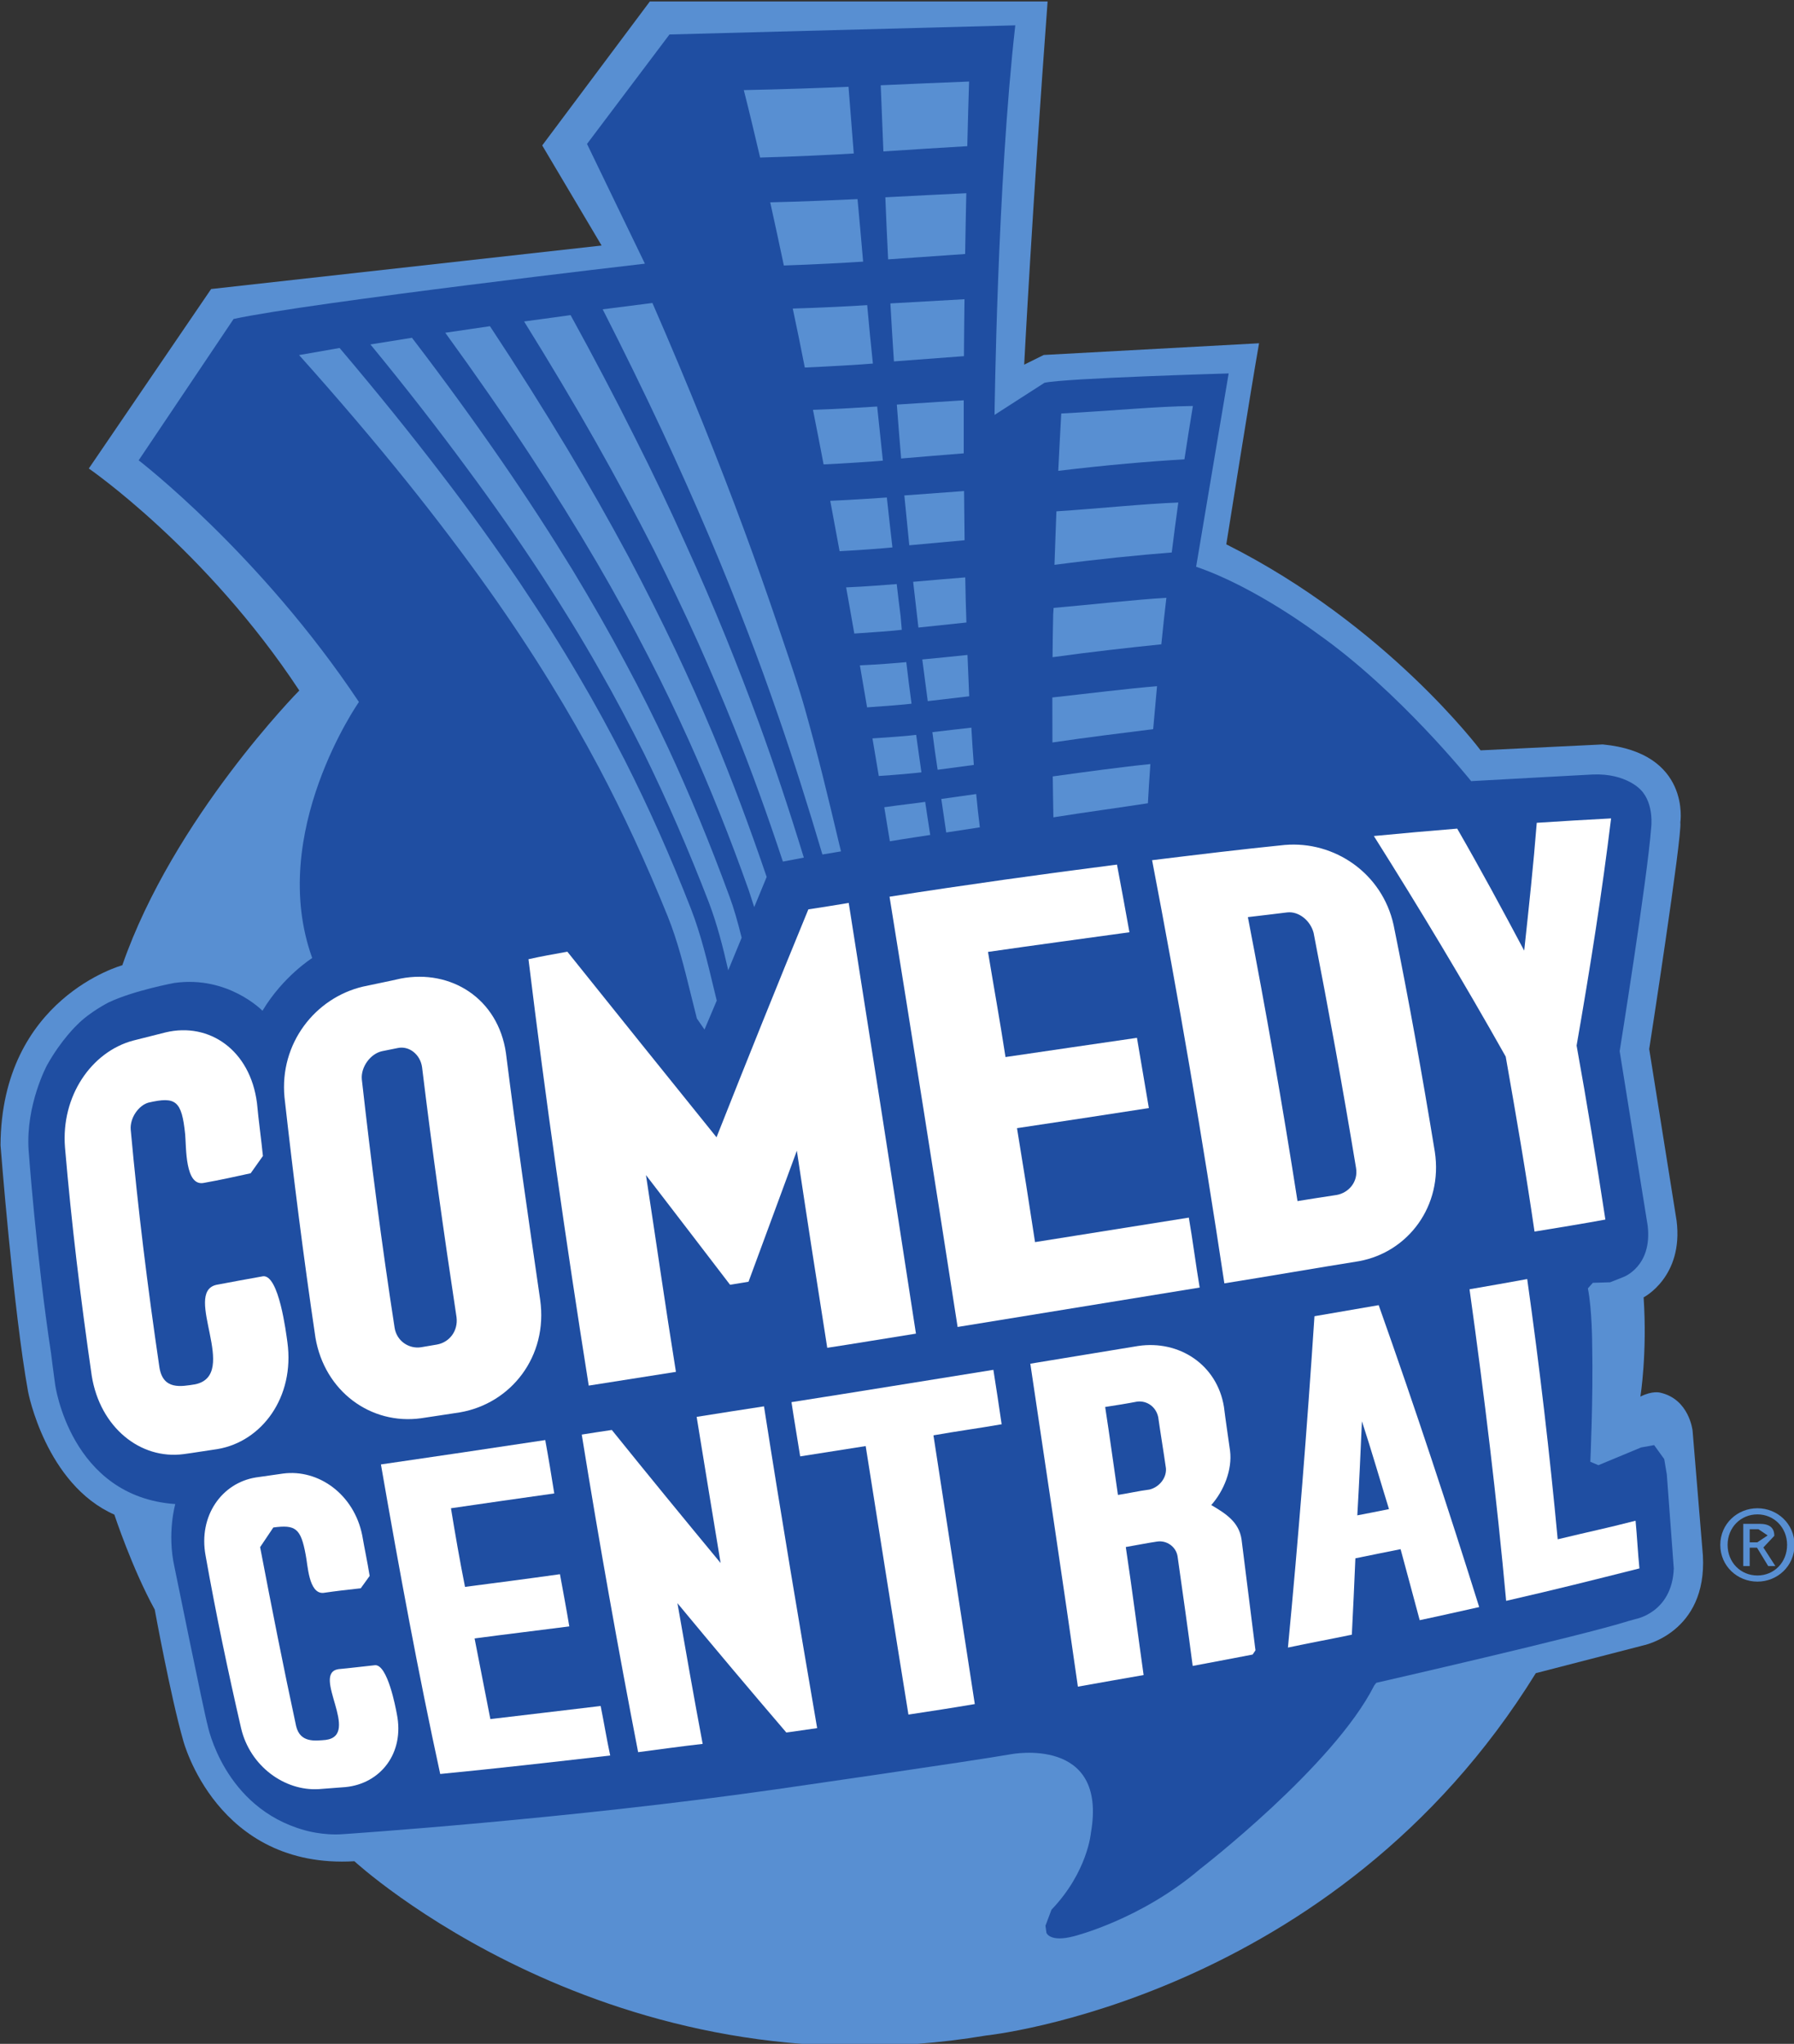 <?xml version="1.0" encoding="UTF-8" standalone="no"?>
<!-- Created with Inkscape (http://www.inkscape.org/) -->
<svg
   xmlns:dc="http://purl.org/dc/elements/1.1/"
   xmlns:cc="http://web.resource.org/cc/"
   xmlns:rdf="http://www.w3.org/1999/02/22-rdf-syntax-ns#"
   xmlns:svg="http://www.w3.org/2000/svg"
   xmlns="http://www.w3.org/2000/svg"
   xmlns:xlink="http://www.w3.org/1999/xlink"
   xmlns:sodipodi="http://sodipodi.sourceforge.net/DTD/sodipodi-0.dtd"
   xmlns:inkscape="http://www.inkscape.org/namespaces/inkscape"
   width="115"
   height="131"
   id="svg2"
   sodipodi:version="0.32"
   inkscape:version="0.45.1"
   version="1.0"
   inkscape:output_extension="org.inkscape.output.svg.inkscape">
  <rect width="100%" height="100%" fill="#333333" stroke="none"/>
  <g
     inkscape:label="Layer 1"
     inkscape:groupmode="layer"
     id="layer1"
     transform="translate(-10.577,-914.509)">
    <g
       id="g21550"
       transform="matrix(0.792,0,0,0.792,2.202,217.687)">
      <g
         transform="matrix(8.692,0,0,-8.692,-1667.095,5586.848)"
         clip-path="url(#id186)"
         id="g24569">
        <path
           style="fill:#588fd2;fill-rule:nonzero;stroke:none"
           d="M 202.768,541.521 L 199.064,541.521 L 198.062,540.181 L 198.615,539.249 L 194.979,538.844 L 193.84,537.173 C 193.84,537.173 194.934,536.42 195.8,535.106 C 195.8,535.106 194.628,533.919 194.152,532.548 C 194.152,532.548 193.025,532.242 193.018,530.872 C 193.018,530.872 193.138,529.327 193.275,528.575 C 193.275,528.575 193.439,527.716 194.078,527.433 C 194.078,527.433 194.243,526.932 194.454,526.549 C 194.454,526.549 194.602,525.738 194.719,525.33 C 194.719,525.33 195.03,524.131 196.313,524.206 C 196.313,524.206 198.703,522 202.193,522.583 C 202.193,522.583 205.435,522.915 207.314,525.957 L 208.313,526.215 C 208.313,526.215 208.91,526.331 208.87,527.052 L 208.774,528.214 C 208.774,528.214 208.744,528.509 208.471,528.569 C 208.471,528.569 208.401,528.589 208.288,528.532 C 208.288,528.532 208.353,528.935 208.318,529.456 C 208.318,529.456 208.691,529.646 208.625,530.17 L 208.37,531.768 C 208.37,531.768 208.679,533.758 208.66,533.878 C 208.66,533.878 208.76,534.526 207.937,534.604 L 206.8,534.549 C 206.8,534.549 205.927,535.717 204.432,536.467 C 204.432,536.467 204.658,537.89 204.737,538.339 L 202.732,538.23 L 202.55,538.14 C 202.55,538.14 202.625,539.594 202.768,541.521"
           id="path24571" />
      </g>
      <path
         style="fill:#1f4ea2;fill-rule:nonzero;stroke:none"
         d="M 142.935,1010.854 C 142.935,1010.854 145.908,1010.35 146.047,1006.76 L 145.482,999.146 L 145.273,997.904 L 144.456,996.774 L 143.396,996.965 L 139.945,998.399 L 139.293,998.121 C 139.293,998.121 139.528,992.897 139.441,988.734 C 139.441,988.734 139.441,985.813 139.094,984.092 L 139.493,983.64 L 140.893,983.597 L 141.97,983.171 C 141.97,983.171 144.317,982.328 143.935,979.025 L 141.666,964.892 C 141.666,964.892 143.909,950.916 144.213,946.839 C 144.213,946.839 144.482,944.892 143.379,943.754 C 143.379,943.754 142.205,942.398 139.511,942.502 C 139.511,942.502 130.636,942.98 129.646,943.041 C 129.646,943.041 123.857,935.792 117.234,931.125 C 117.234,931.125 112.184,927.317 107.386,925.692 L 110.019,910.047 C 110.019,910.047 96.764,910.429 95.113,910.803 L 91.071,913.402 C 91.071,913.402 91.28,894.845 92.749,881.877 L 64.761,882.616 L 58.086,891.473 L 62.771,901.164 C 62.771,901.164 35.644,904.302 29.481,905.64 L 21.798,917.079 C 21.798,917.079 31.602,924.606 39.625,936.635 C 39.625,936.635 32.202,947.239 35.844,957.356 C 35.844,957.356 33.488,958.834 31.819,961.624 C 31.819,961.624 29.038,958.756 24.683,959.373 C 24.683,959.373 21.441,959.973 19.39,960.937 C 19.39,960.937 17.86,961.702 16.835,962.745 C 16.835,962.745 15.54,963.945 14.375,966.039 C 14.375,966.039 12.654,969.229 12.889,972.889 C 12.889,972.889 13.506,981.45 14.714,989.403 C 14.714,989.403 14.914,991.02 15.036,991.863 C 15.036,991.863 16.261,1000.954 24.762,1001.545 C 24.762,1001.545 24.084,1003.884 24.692,1006.621 C 24.692,1006.621 27.117,1018.547 27.378,1019.442 C 27.378,1019.442 28.673,1026.108 35.209,1027.934 C 35.209,1027.934 36.713,1028.394 38.382,1028.255 C 38.382,1028.255 56.548,1027.047 73.436,1024.622 C 73.436,1024.622 89.211,1022.354 92.401,1021.789 C 92.401,1021.789 100.259,1020.268 98.868,1028.168 C 98.868,1028.168 98.598,1031.323 95.678,1034.374 L 95.191,1035.669 L 95.27,1036.243 C 95.27,1036.243 95.539,1037.034 97.486,1036.521 C 97.486,1036.521 102.884,1035.191 107.681,1031.098 C 107.681,1031.098 118.52,1022.745 121.806,1016.217 L 121.971,1016.009 C 121.971,1016.009 138.642,1012.202 142.405,1011.002 L 142.97,1010.846"
         id="path24573" />
      <path
         style="fill:#ffffff;fill-rule:nonzero;stroke:none"
         d="M 28.178,997.095 C 27.248,997.226 26.361,997.382 25.431,997.504 C 21.937,997.964 18.669,995.339 17.999,991.159 C 17.087,984.848 16.357,978.816 15.835,972.68 C 15.505,968.543 17.965,964.953 21.337,964.04 C 22.224,963.814 23.093,963.597 23.988,963.371 C 27.508,962.537 30.829,964.797 31.376,969.108 C 31.507,970.542 31.706,971.906 31.854,973.375 L 30.863,974.775 C 29.568,975.062 28.325,975.331 27.056,975.557 C 25.544,975.835 25.657,972.68 25.561,971.62 C 25.283,968.882 24.796,968.551 22.597,969.055 C 21.789,969.281 21.076,970.298 21.155,971.255 C 21.737,977.634 22.511,983.918 23.475,990.463 C 23.762,992.349 25.257,992.028 26.37,991.854 C 30.003,991.098 25.335,984.449 28.082,983.805 C 29.342,983.571 30.559,983.336 31.863,983.11 C 33.149,982.971 33.732,987.699 33.836,988.447 C 34.444,992.897 31.759,996.495 28.178,997.095"
         id="path24575" />
      <path
         style="fill:#ffffff;fill-rule:nonzero;stroke:none"
         d="M 54.296,985.022 C 53.306,978.182 52.358,971.663 51.524,965.04 C 50.881,960.616 47.065,958.243 43.014,959.016 C 41.998,959.251 40.989,959.442 39.955,959.668 C 36.078,960.581 33.184,964.275 33.601,968.63 C 34.323,975.07 35.122,981.433 36.104,988.064 C 36.843,992.436 40.598,995.157 44.649,994.601 C 45.674,994.453 46.752,994.279 47.804,994.123 C 51.932,993.41 54.94,989.603 54.296,985.022 M 47.525,986.422 C 47.665,987.543 46.943,988.464 45.926,988.638 L 44.649,988.855 C 43.692,989.003 42.675,988.369 42.51,987.256 C 41.45,980.381 40.607,973.827 39.859,967.169 C 39.772,966.178 40.555,965.092 41.511,964.892 L 42.762,964.64 C 43.684,964.44 44.588,965.153 44.735,966.187 C 45.552,972.906 46.474,979.486 47.525,986.422"
         id="path24577" />
      <path
         style="fill:#ffffff;fill-rule:nonzero;stroke:none"
         d="M 77.53,988.899 C 76.678,983.51 75.869,978.295 75.07,972.949 C 73.74,976.53 72.497,979.955 71.158,983.553 L 69.663,983.797 C 67.343,980.772 65.17,977.921 62.858,974.922 C 63.684,980.303 64.414,985.457 65.283,990.846 C 62.858,991.228 60.581,991.585 58.225,991.958 C 56.348,980.12 54.714,968.664 53.349,957.452 C 54.401,957.217 55.409,957.035 56.495,956.844 C 60.415,961.746 64.353,966.63 68.568,971.863 C 71.08,965.509 73.497,959.503 76,953.419 C 77.095,953.245 78.164,953.089 79.268,952.897 C 81.058,964.214 82.866,975.757 84.709,987.752 C 82.284,988.134 79.937,988.534 77.53,988.899"
         id="path24579" />
      <path
         style="fill:#ffffff;fill-rule:nonzero;stroke:none"
         d="M 88.081,987.213 C 86.221,975.209 84.396,963.701 82.571,952.393 C 88.872,951.411 94.852,950.577 100.98,949.794 C 101.328,951.602 101.649,953.41 101.988,955.27 C 98.164,955.801 94.452,956.296 90.541,956.861 C 91.011,959.712 91.506,962.432 91.958,965.37 C 95.591,964.84 99.033,964.327 102.597,963.814 C 102.918,965.718 103.24,967.578 103.561,969.499 C 99.98,970.055 96.53,970.577 92.888,971.124 C 93.401,974.227 93.87,977.208 94.348,980.346 C 98.633,979.659 102.684,979.016 106.795,978.364 C 107.125,980.277 107.351,982.119 107.673,984.023 C 101.171,985.083 94.783,986.117 88.081,987.213"
         id="path24581" />
      <path
         style="fill:#ffffff;fill-rule:nonzero;stroke:none"
         d="M 126.708,973.045 C 125.673,966.735 124.604,960.755 123.37,954.688 C 122.449,950.49 118.581,947.865 114.565,948.204 C 111.019,948.56 107.534,948.986 103.822,949.438 C 105.952,960.52 107.89,971.863 109.672,983.684 C 113.487,983.075 116.956,982.467 120.589,981.885 C 124.543,981.154 127.368,977.426 126.708,973.045 M 120.328,974.34 C 120.519,975.47 119.728,976.357 118.763,976.53 C 117.668,976.687 116.721,976.852 115.591,977.026 C 114.357,969.125 113.036,961.607 111.575,954.045 C 112.67,953.914 113.679,953.801 114.774,953.662 C 115.687,953.567 116.634,954.314 116.895,955.322 C 118.12,961.615 119.25,967.813 120.328,974.34"
         id="path24583" />
      <path
         style="fill:#ffffff;fill-rule:nonzero;stroke:none"
         d="M 138.181,964.44 C 139.041,969.195 139.78,973.749 140.51,978.521 C 138.615,978.869 136.79,979.164 134.774,979.494 C 134.078,974.688 133.287,970.125 132.444,965.335 C 129.011,959.234 125.508,953.41 121.771,947.482 C 124.109,947.256 126.308,947.065 128.516,946.883 C 130.41,950.168 132.149,953.393 133.939,956.757 C 134.33,953.141 134.687,949.812 134.956,946.413 C 137.06,946.274 139.007,946.161 140.971,946.057 C 140.258,951.915 139.32,957.921 138.181,964.44"
         id="path24585" />
      <path
         style="fill:#ffffff;fill-rule:nonzero;stroke:none"
         d="M 38.547,1024.448 L 36.383,1024.613 C 33.61,1024.787 30.811,1022.753 30.09,1019.694 C 29.029,1015.078 28.073,1010.55 27.213,1005.709 C 26.622,1002.501 28.525,999.833 31.289,999.39 L 33.48,999.077 C 36.348,998.694 39.234,1000.754 39.894,1004.083 C 40.085,1005.196 40.311,1006.213 40.494,1007.36 L 39.772,1008.36 C 38.729,1008.473 37.756,1008.586 36.739,1008.734 C 35.548,1008.812 35.487,1006.439 35.314,1005.639 C 34.922,1003.51 34.496,1003.197 32.697,1003.44 L 31.628,1005.031 C 32.584,1010.02 33.506,1014.705 34.54,1019.503 C 34.862,1020.885 36.078,1020.702 36.93,1020.633 C 39.825,1020.259 35.739,1015.261 37.965,1014.905 C 38.929,1014.818 39.938,1014.687 40.946,1014.583 C 41.945,1014.566 42.589,1017.964 42.693,1018.529 C 43.336,1021.71 41.363,1024.17 38.547,1024.448"
         id="path24587" />
      <path
         style="fill:#ffffff;fill-rule:nonzero;stroke:none"
         d="M 46.204,1023.388 C 44.44,1015.278 42.919,1007.056 41.406,998.338 C 45.805,997.695 50.081,997.069 54.705,996.365 C 54.974,997.817 55.2,999.216 55.435,1000.685 C 52.584,1001.085 49.872,1001.476 47.074,1001.884 C 47.43,1004.049 47.786,1006.117 48.212,1008.247 C 50.741,1007.917 53.245,1007.595 55.896,1007.221 C 56.156,1008.655 56.417,1010.02 56.652,1011.445 C 54.044,1011.784 51.585,1012.071 48.986,1012.419 C 49.429,1014.644 49.829,1016.765 50.263,1018.946 C 53.262,1018.599 56.139,1018.242 59.19,1017.886 C 59.459,1019.225 59.677,1020.563 59.963,1021.893 C 55.174,1022.441 50.698,1022.953 46.204,1023.388"
         id="path24589" />
      <path
         style="fill:#ffffff;fill-rule:nonzero;stroke:none"
         d="M 74.218,1020.033 C 71.254,1016.573 68.386,1013.166 65.405,1009.568 C 66.091,1013.488 66.734,1017.173 67.447,1020.954 C 65.665,1021.154 63.979,1021.397 62.223,1021.623 C 60.607,1013.279 59.103,1004.857 57.66,995.922 C 58.477,995.783 59.268,995.678 60.094,995.548 C 63.049,999.216 65.9,1002.693 68.899,1006.317 C 68.247,1002.354 67.612,998.521 66.96,994.488 C 68.82,994.183 70.585,993.923 72.41,993.636 C 73.827,1002.701 75.261,1011.202 76.713,1019.677 C 75.861,1019.789 75.044,1019.928 74.218,1020.033"
         id="path24591" />
      <path
         style="fill:#ffffff;fill-rule:nonzero;stroke:none"
         d="M 86.126,995.983 C 87.29,1003.518 88.386,1010.654 89.472,1017.73 C 87.655,1018.042 85.926,1018.303 84.101,1018.581 C 82.953,1011.489 81.832,1004.379 80.641,996.852 C 78.851,997.13 77.138,997.399 75.339,997.686 C 75.105,996.191 74.861,994.809 74.635,993.297 C 80.137,992.436 85.439,991.567 90.976,990.681 C 91.21,992.176 91.436,993.627 91.645,995.087 C 89.802,995.409 87.986,995.652 86.126,995.983"
         id="path24593" />
      <path
         style="fill:#ffffff;fill-rule:nonzero;stroke:none"
         d="M 130.297,1009.881 C 127.82,1001.98 125.187,993.975 122.162,985.448 C 120.424,985.752 118.755,986.031 116.964,986.343 C 116.356,995.565 115.66,1004.327 114.817,1013.158 C 116.564,1012.784 118.251,1012.48 119.989,1012.115 C 120.093,1010.055 120.189,1008.029 120.276,1005.935 C 121.536,1005.683 122.683,1005.439 123.935,1005.196 C 124.457,1007.152 124.978,1009.038 125.482,1010.941 C 127.142,1010.593 128.681,1010.237 130.297,1009.881 M 122.996,1001.954 C 122.145,1002.119 121.301,1002.302 120.432,1002.458 C 120.58,999.92 120.693,997.425 120.806,994.844 C 121.606,997.295 122.258,999.564 122.996,1001.954"
         id="path24595" />
      <path
         style="fill:#ffffff;fill-rule:nonzero;stroke:none"
         d="M 129.515,984.162 C 131.114,983.884 132.636,983.623 134.183,983.336 C 135.2,990.568 135.999,997.434 136.651,1004.396 C 139.354,1003.744 140.449,1003.536 142.953,1002.893 C 143.083,1004.24 143.135,1005.465 143.266,1006.752 C 139.293,1007.751 136.773,1008.394 132.479,1009.377 C 131.723,1001.163 130.732,992.897 129.515,984.162"
         id="path24597" />
      <path
         style="fill:#ffffff;fill-rule:nonzero;stroke:none"
         d="M 103.605,1000.372 C 102.718,1000.485 101.919,1000.676 101.058,1000.807 C 100.711,998.425 100.398,996.113 100.024,993.688 C 100.928,993.549 101.745,993.419 102.614,993.253 C 103.414,993.158 104.144,993.679 104.318,994.514 C 104.518,995.913 104.744,997.252 104.943,998.651 C 105.004,999.451 104.379,1000.189 103.605,1000.372 M 111.958,1013.723 L 112.184,1013.392 L 112.184,1013.297 L 112.175,1013.271 C 112.001,1011.871 111.401,1007.082 111.062,1004.405 C 110.854,1003.006 109.82,1002.336 108.611,1001.624 C 109.628,1000.485 110.324,998.764 110.132,997.234 C 109.967,996.035 109.785,994.87 109.637,993.671 C 109.081,990.263 106.013,988.256 102.692,988.751 C 99.754,989.229 96.938,989.698 93.966,990.185 C 95.313,999.225 96.599,1007.786 97.816,1016.321 C 99.615,1015.991 101.319,1015.704 103.136,1015.383 C 102.649,1011.932 102.232,1008.603 101.693,1005.022 C 102.562,1004.874 103.353,1004.709 104.231,1004.579 C 104.987,1004.466 105.743,1004.97 105.882,1005.761 C 106.308,1008.786 106.725,1011.689 107.108,1014.644 C 108.551,1014.383 111.115,1013.879 111.958,1013.723"
         id="path24599" />
      <path
         style="fill:#588fd2;fill-rule:nonzero;stroke:none"
         d="M 88.864,891.655 C 88.916,889.491 88.968,887.7 89.011,886.423 C 86.682,886.518 84.353,886.614 81.858,886.727 C 81.928,888.552 82.006,890.334 82.075,892.081 C 84.448,891.925 86.647,891.785 88.864,891.655"
         id="path24601" />
      <path
         style="fill:#588fd2;fill-rule:nonzero;stroke:none"
         d="M 88.69,900.382 C 88.716,898.652 88.751,897.001 88.785,895.462 C 86.647,895.566 84.509,895.671 82.232,895.792 C 82.301,897.47 82.371,899.147 82.458,900.816 C 84.631,900.668 86.656,900.521 88.69,900.382"
         id="path24603" />
      <path
         style="fill:#588fd2;fill-rule:nonzero;stroke:none"
         d="M 88.594,908.648 C 88.603,907.074 88.62,905.536 88.638,904.041 C 86.682,904.154 84.726,904.258 82.64,904.38 C 82.727,905.936 82.823,907.5 82.927,909.073 C 84.892,908.926 86.743,908.787 88.594,908.648"
         id="path24605" />
      <path
         style="fill:#588fd2;fill-rule:nonzero;stroke:none"
         d="M 88.577,916.514 C 88.577,915.071 88.577,913.637 88.577,912.22 C 86.804,912.333 85.039,912.446 83.162,912.568 C 83.266,914.002 83.388,915.453 83.51,916.931 C 85.257,916.783 86.917,916.644 88.577,916.514"
         id="path24607" />
      <path
         style="fill:#588fd2;fill-rule:nonzero;stroke:none"
         d="M 88.646,923.545 C 88.629,922.224 88.612,920.894 88.603,919.564 C 87.021,919.686 85.439,919.799 83.77,919.921 C 83.901,921.242 84.04,922.589 84.17,923.954 C 85.717,923.815 87.177,923.684 88.646,923.545"
         id="path24609" />
      <path
         style="fill:#588fd2;fill-rule:nonzero;stroke:none"
         d="M 88.794,930.203 C 88.751,929.004 88.716,927.787 88.699,926.553 C 87.308,926.666 85.935,926.779 84.483,926.909 C 84.622,928.117 84.761,929.351 84.909,930.612 C 86.23,930.473 87.516,930.342 88.794,930.203"
         id="path24611" />
      <path
         style="fill:#588fd2;fill-rule:nonzero;stroke:none"
         d="M 89.02,936.174 C 88.977,935.088 88.924,933.975 88.881,932.828 C 87.682,932.95 86.473,933.08 85.222,933.193 C 85.37,934.297 85.509,935.427 85.665,936.566 C 86.812,936.435 87.916,936.305 89.02,936.174"
         id="path24613" />
      <path
         style="fill:#588fd2;fill-rule:nonzero;stroke:none"
         d="M 89.394,941.728 C 89.324,940.755 89.246,939.747 89.194,938.712 C 88.134,938.834 87.099,938.947 86.039,939.077 C 86.161,940.077 86.308,941.085 86.465,942.12 C 87.447,941.989 88.429,941.859 89.394,941.728"
         id="path24615" />
      <path
         style="fill:#588fd2;fill-rule:nonzero;stroke:none"
         d="M 89.881,946.778 C 89.776,945.927 89.672,945.031 89.585,944.084 C 88.646,944.214 87.716,944.345 86.76,944.484 C 86.891,945.37 87.021,946.274 87.16,947.196 C 88.081,947.057 88.977,946.917 89.881,946.778"
         id="path24617" />
      <path
         style="fill:#588fd2;fill-rule:nonzero;stroke:none"
         d="M 79.676,892.246 C 79.529,890.403 79.39,888.596 79.251,886.849 C 77.564,886.927 73.592,887.066 70.776,887.118 C 71.211,888.822 71.645,890.647 72.097,892.576 C 74.67,892.507 78.242,892.342 79.676,892.246"
         id="path24619" />
      <path
         style="fill:#588fd2;fill-rule:nonzero;stroke:none"
         d="M 80.433,900.999 C 80.285,899.278 80.137,897.6 79.981,895.94 C 78.659,896.001 75.348,896.149 72.914,896.201 C 73.279,897.844 73.644,899.547 74.018,901.312 C 76.269,901.242 79.285,901.077 80.433,900.999"
         id="path24621" />
      <path
         style="fill:#588fd2;fill-rule:nonzero;stroke:none"
         d="M 81.224,909.247 C 81.058,907.665 80.902,906.101 80.763,904.519 C 79.676,904.597 76.878,904.736 74.739,904.797 C 75.07,906.344 75.391,907.926 75.713,909.569 C 77.686,909.482 80.267,909.334 81.224,909.247"
         id="path24623" />
      <path
         style="fill:#588fd2;fill-rule:nonzero;stroke:none"
         d="M 82.032,917.105 C 81.875,915.644 81.728,914.184 81.571,912.724 C 80.667,912.785 78.242,912.933 76.374,912.993 C 76.669,914.445 76.947,915.914 77.234,917.409 C 78.972,917.331 81.224,917.174 82.032,917.105"
         id="path24625" />
      <path
         style="fill:#588fd2;fill-rule:nonzero;stroke:none"
         d="M 82.805,924.128 C 82.649,922.789 82.501,921.442 82.354,920.086 C 81.597,920.138 79.45,920.286 77.773,920.355 C 78.025,921.694 78.277,923.059 78.529,924.432 C 80.111,924.354 82.119,924.197 82.805,924.128"
         id="path24627" />
      <path
         style="fill:#588fd2;fill-rule:nonzero;stroke:none"
         d="M 83.562,930.794 L 83.466,929.673 C 83.353,928.812 83.249,927.952 83.153,927.092 C 82.51,927.144 80.589,927.3 79.059,927.361 C 79.277,928.595 79.503,929.838 79.72,931.098 C 81.171,931.003 82.979,930.872 83.562,930.794"
         id="path24629" />
      <path
         style="fill:#588fd2;fill-rule:nonzero;stroke:none"
         d="M 84.353,936.774 C 84.205,935.662 84.057,934.549 83.927,933.41 C 83.397,933.463 81.615,933.61 80.172,933.671 C 80.363,934.792 80.563,935.931 80.754,937.07 C 82.154,936.974 83.848,936.844 84.353,936.774"
         id="path24631" />
      <path
         style="fill:#588fd2;fill-rule:nonzero;stroke:none"
         d="M 85.152,942.328 C 85.013,941.329 84.865,940.329 84.726,939.295 C 84.257,939.364 82.579,939.495 81.189,939.582 C 81.354,940.581 81.528,941.598 81.702,942.624 C 83.075,942.537 84.692,942.389 85.152,942.328"
         id="path24633" />
      <path
         style="fill:#588fd2;fill-rule:nonzero;stroke:none"
         d="M 85.865,947.396 C 85.726,946.526 85.596,945.631 85.456,944.718 C 85.057,944.788 83.536,944.953 82.145,945.153 C 82.293,946.048 82.449,947.004 82.597,947.908 C 83.935,947.682 85.448,947.465 85.865,947.396"
         id="path24635" />
      <path
         style="fill:#588fd2;fill-rule:nonzero;stroke:none"
         d="M 106.438,917 C 106.664,915.531 106.89,914.08 107.125,912.681 C 104.135,912.715 100.389,913.089 96.469,913.289 C 96.373,914.932 96.304,916.461 96.226,917.93 C 100.198,917.452 103.579,917.165 106.438,917"
         id="path24637" />
      <path
         style="fill:#588fd2;fill-rule:nonzero;stroke:none"
         d="M 105.413,924.536 C 105.578,923.189 105.76,921.833 105.943,920.494 C 103.136,920.599 99.641,920.972 96.078,921.207 C 96.026,922.693 95.965,924.128 95.921,925.536 C 99.511,925.066 102.675,924.753 105.413,924.536"
         id="path24639" />
      <path
         style="fill:#588fd2;fill-rule:nonzero;stroke:none"
         d="M 104.57,931.968 C 104.691,930.733 104.83,929.482 104.978,928.204 C 102.336,928.361 99.068,928.743 95.852,929.021 L 95.817,929.551 C 95.791,930.69 95.774,931.837 95.765,933.011 C 98.972,932.567 101.954,932.237 104.57,931.968"
         id="path24641" />
      <path
         style="fill:#588fd2;fill-rule:nonzero;stroke:none"
         d="M 95.756,939.912 C 98.633,939.486 101.441,939.147 103.909,938.834 C 104.005,937.739 104.109,936.566 104.222,935.357 C 101.771,935.557 98.685,935.948 95.748,936.27 C 95.748,937.443 95.748,938.652 95.756,939.912"
         id="path24643" />
      <path
         style="fill:#588fd2;fill-rule:nonzero;stroke:none"
         d="M 103.483,944.831 C 103.535,943.919 103.596,942.85 103.683,941.659 C 101.415,941.885 98.494,942.285 95.782,942.659 C 95.8,943.719 95.808,944.823 95.834,945.97 C 98.451,945.553 101.119,945.197 103.483,944.831"
         id="path24645" />
      <path
         style="fill:#588fd2;fill-rule:nonzero;stroke:none"
         d="M 61.137,941.337 C 59.946,939.008 58.729,936.774 57.417,934.549 C 55.957,932.046 54.349,929.517 52.654,926.996 C 50.741,924.171 48.621,921.207 46.343,918.243 C 43.84,914.966 41.059,911.525 38.06,907.987 L 34.783,908.561 C 37.965,912.116 40.894,915.558 43.493,918.791 C 45.9,921.79 48.143,924.753 50.15,927.578 C 51.932,930.09 53.61,932.628 55.148,935.131 C 56.53,937.374 57.834,939.66 59.042,941.928 C 61.024,945.675 62.849,949.612 64.605,953.949 C 65.431,955.992 65.969,958.182 66.491,960.303 L 66.978,962.25 L 67.595,963.145 L 68.586,960.798 L 68.36,959.868 C 67.838,957.687 67.299,955.427 66.5,953.375 C 64.813,949.056 63.058,945.127 61.137,941.337"
         id="path24647" />
      <path
         style="fill:#588fd2;fill-rule:nonzero;stroke:none"
         d="M 64.64,940.329 C 63.553,938.008 62.441,935.775 61.224,933.515 C 59.929,931.072 58.477,928.534 56.921,925.962 C 55.192,923.137 53.288,920.199 51.246,917.235 C 49.047,914.045 46.595,910.655 43.918,907.161 L 40.555,907.7 C 43.38,911.133 45.987,914.488 48.325,917.661 C 50.55,920.66 52.61,923.615 54.444,926.422 C 56.096,928.96 57.66,931.498 59.068,933.993 C 60.363,936.253 61.571,938.547 62.71,940.816 C 64.57,944.605 66.282,948.543 67.96,952.889 C 68.62,954.636 69.09,956.47 69.516,958.347 L 70.602,955.714 C 70.281,954.41 69.976,953.349 69.62,952.385 C 68.029,948.047 66.395,944.101 64.64,940.329"
         id="path24649" />
      <path
         style="fill:#588fd2;fill-rule:nonzero;stroke:none"
         d="M 65.248,932.437 C 64.092,930.003 62.814,927.457 61.441,924.866 C 59.92,922.033 58.26,919.095 56.513,916.183 C 54.601,913.002 52.489,909.638 50.229,906.223 L 48.76,906.44 L 46.613,906.753 C 49.099,910.177 51.402,913.498 53.453,916.618 C 55.392,919.564 57.217,922.502 58.886,925.353 C 60.355,927.874 61.754,930.42 63.04,932.932 C 64.214,935.201 65.318,937.504 66.343,939.782 C 68.047,943.571 69.637,947.526 71.176,951.872 L 71.619,953.236 L 72.627,950.794 C 71.228,946.683 69.811,942.911 68.299,939.277 C 67.299,936.896 66.3,934.653 65.248,932.437"
         id="path24651" />
      <path
         style="fill:#588fd2;fill-rule:nonzero;stroke:none"
         d="M 69.325,931.403 C 68.299,928.882 67.204,926.335 66.056,923.823 C 64.805,921.033 63.423,918.122 61.928,915.166 C 60.329,911.968 58.59,908.665 56.756,905.327 L 54.288,905.666 L 52.993,905.84 C 55.079,909.195 57.034,912.472 58.799,915.592 C 60.502,918.617 62.076,921.537 63.475,924.284 C 64.744,926.822 65.978,929.386 67.099,931.881 C 68.116,934.167 69.099,936.47 70.011,938.747 C 71.393,942.172 72.671,945.718 73.94,949.551 L 75.635,949.23 C 74.427,945.292 73.236,941.711 71.976,938.26 C 71.141,935.992 70.246,933.671 69.325,931.403"
         id="path24653" />
      <path
         style="fill:#588fd2;fill-rule:nonzero;stroke:none"
         d="M 78.468,948.004 C 77.495,943.919 76.852,941.216 75.73,937.217 C 75.209,935.375 74.583,933.541 73.922,931.585 L 73.497,930.334 C 72.653,927.848 71.75,925.275 70.793,922.693 C 69.794,919.982 68.673,917.087 67.473,914.097 C 66.222,910.994 64.848,907.709 63.379,904.345 L 59.355,904.858 C 61.059,908.204 62.667,911.49 64.127,914.61 C 65.5,917.557 66.795,920.451 67.977,923.241 C 69.081,925.831 70.115,928.413 71.063,930.89 C 71.941,933.167 72.758,935.427 73.575,937.791 C 74.792,941.311 75.956,944.979 77.138,948.977 L 78.642,948.725 L 78.468,948.004"
         id="path24655" />
      <path
         style="fill:#588fd2;fill-rule:nonzero;stroke:none"
         d="M 152.809,1004.64 L 153.644,1004.083 L 152.896,1003.579 L 152.192,1003.579 L 152.192,1004.64 L 152.809,1004.64 z M 152.192,1006.561 L 151.671,1006.561 L 151.671,1003.145 L 152.974,1003.145 C 153.783,1003.145 154.182,1003.44 154.182,1004.118 L 153.296,1005.057 L 154.269,1006.561 L 153.687,1006.561 L 152.783,1005.074 L 152.192,1005.074 L 152.192,1006.561 z M 152.818,1007.325 C 154.156,1007.325 155.217,1006.274 155.217,1004.848 C 155.217,1003.44 154.156,1002.38 152.818,1002.38 C 151.462,1002.38 150.402,1003.44 150.402,1004.848 C 150.402,1006.274 151.462,1007.325 152.818,1007.325 M 149.81,1004.848 C 149.81,1003.145 151.192,1001.884 152.818,1001.884 C 154.435,1001.884 155.817,1003.145 155.817,1004.848 C 155.817,1006.561 154.435,1007.821 152.818,1007.821 C 151.192,1007.821 149.81,1006.561 149.81,1004.848"
         id="path24657" />
    </g>
  </g>
</svg>
